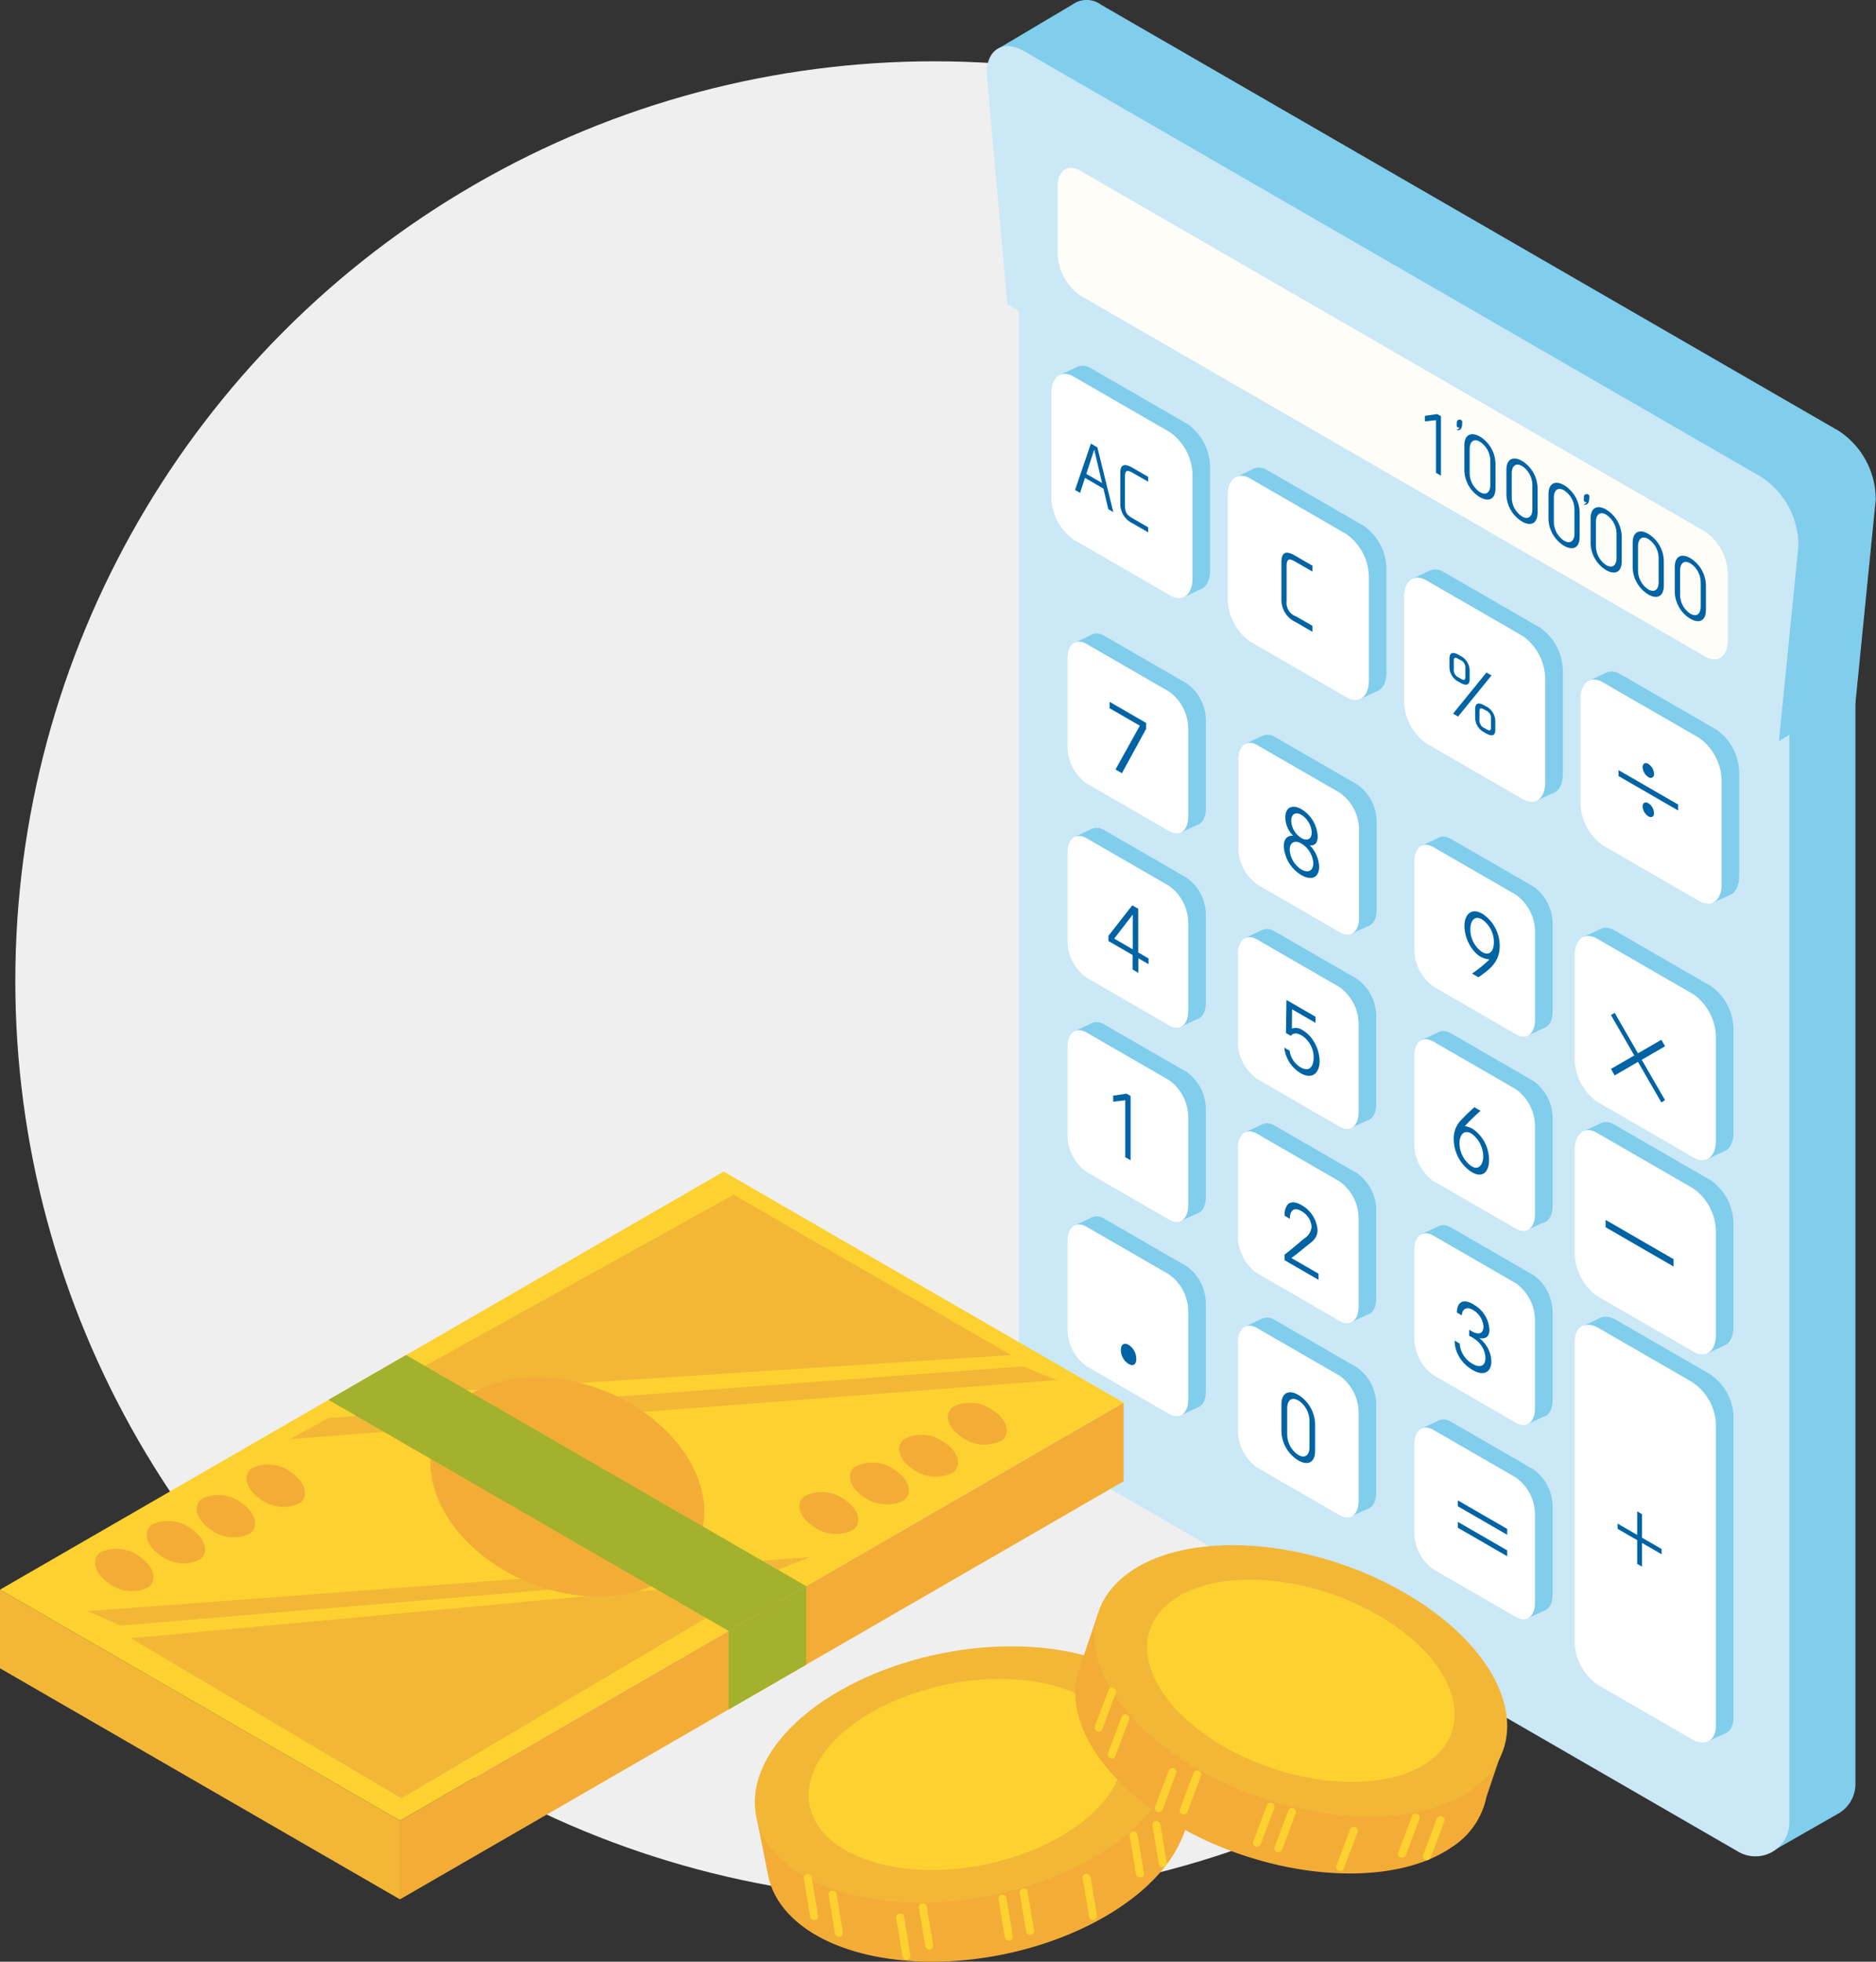 <svg xmlns="http://www.w3.org/2000/svg" xmlns:xlink="http://www.w3.org/1999/xlink" width="122.484" height="128" viewBox="0 0 122.484 128"><rect x="0" y="0" width="122.484" height="128" fill="#333333" stroke="none"/><defs><clipPath id="a"><rect width="122.484" height="128" fill="none"/></clipPath></defs><g transform="translate(-899 -619)"><circle cx="60" cy="60" r="60" transform="translate(900 623)" fill="#efefef"/><g transform="translate(899 619)"><g clip-path="url(#a)"><path d="M282.062,125.524l45.093,29.443,4.11-2.345a2.215,2.215,0,0,0,1.117-1.924V74.834l-50.32-29.052Z" transform="translate(-211.241 -34.287)" fill="#80cdec"/><path d="M314.026,28.124,265.861.316a1.58,1.58,0,0,0-1.873-.024l-5,2.967,4.766,2.134,1.027,11.453L315.1,45.9l1.329-13.3a5.351,5.351,0,0,0-2.407-4.48" transform="translate(-193.962 0)" fill="#80cdec"/><path d="M266,135.959l45.89,26.494a2.215,2.215,0,0,0,3.323-1.918V89.565l-.686.418L264.9,55.577V134.04A2.215,2.215,0,0,0,266,135.959" transform="translate(-198.385 -41.623)" fill="#cbe8f6"/><path d="M257.938,28.838l50.32,29.053,1.329-13.3a5.35,5.35,0,0,0-2.407-4.48L259.016,12.307c-1.408-.813-2.56-.005-2.407,1.7Z" transform="translate(-192.168 -8.978)" fill="#cbe8f6"/><path d="M276.459,51.927l40.849,23.584c.8.465,1.458-.029,1.458-1.1V70.152a3.491,3.491,0,0,0-1.458-2.785L276.459,43.783c-.8-.465-1.458.029-1.458,1.1v4.257a3.491,3.491,0,0,0,1.458,2.785" transform="translate(-205.953 -32.659)" fill="#fffdf7"/><path d="M417,185.3l6.3,3.638c.8.465,1.458-.029,1.458-1.1v-6.756A3.491,3.491,0,0,0,423.3,178.3l-6.3-3.638c-.8-.465-1.458.029-1.458,1.1v6.756A3.491,3.491,0,0,0,417,185.3" transform="translate(-311.207 -130.673)" fill="#80cdec"/><path d="M279.409,105.862l6.3,3.638c.805.465,1.458-.029,1.458-1.1v-6.756a3.491,3.491,0,0,0-1.458-2.785l-6.3-3.638c-.8-.465-1.458.029-1.458,1.1v6.756a3.491,3.491,0,0,0,1.458,2.785" transform="translate(-208.162 -71.18)" fill="#80cdec"/><path d="M276.712,95.313l-1.167.542,1.283.372Z" transform="translate(-206.36 -71.382)" fill="#80cdec"/><path d="M308.84,152.577l-1.135.524.464-.709Z" transform="translate(-230.445 -114.129)" fill="#80cdec"/><path d="M414.434,174.7l-1.167.542,1.283.372Z" transform="translate(-309.503 -130.832)" fill="#80cdec"/><path d="M446.562,231.959l-1.135.524.464-.709Z" transform="translate(-333.588 -173.579)" fill="#80cdec"/><path d="M274.833,107.974l6.3,3.638c.805.465,1.458-.029,1.458-1.1v-6.756a3.491,3.491,0,0,0-1.458-2.785l-6.3-3.638c-.8-.465-1.458.029-1.458,1.1v6.756a3.491,3.491,0,0,0,1.458,2.785" transform="translate(-204.735 -72.762)" fill="#fff"/><path d="M325.273,132.341l6.3,3.638c.805.465,1.458-.029,1.458-1.1v-6.756a3.491,3.491,0,0,0-1.458-2.785l-6.3-3.638c-.8-.465-1.458.029-1.458,1.1v6.756a3.491,3.491,0,0,0,1.458,2.785" transform="translate(-242.511 -91.011)" fill="#80cdec"/><path d="M322.563,121.793l-1.167.542,1.283.372Z" transform="translate(-240.699 -91.213)" fill="#80cdec"/><path d="M354.691,179.056l-1.135.524.464-.709Z" transform="translate(-264.784 -133.959)" fill="#80cdec"/><path d="M320.7,134.453l6.3,3.638c.805.465,1.458-.029,1.458-1.1v-6.756A3.491,3.491,0,0,0,327,127.449l-6.3-3.638c-.8-.465-1.458.029-1.458,1.1v6.756a3.491,3.491,0,0,0,1.458,2.785" transform="translate(-239.084 -92.593)" fill="#fff"/><path d="M371.136,158.82l6.3,3.638c.805.465,1.458-.029,1.458-1.1V154.6a3.491,3.491,0,0,0-1.458-2.785l-6.3-3.638c-.8-.465-1.458.029-1.458,1.1v6.756a3.491,3.491,0,0,0,1.458,2.785" transform="translate(-276.858 -110.842)" fill="#80cdec"/><path d="M368.406,148.246l-1.167.542,1.283.372Z" transform="translate(-275.031 -111.024)" fill="#80cdec"/><path d="M400.534,205.509l-1.135.524.464-.709Z" transform="translate(-299.117 -153.771)" fill="#80cdec"/><path d="M366.56,160.933l6.3,3.638c.805.465,1.458-.029,1.458-1.1v-6.756a3.491,3.491,0,0,0-1.458-2.785l-6.3-3.638c-.805-.465-1.458.029-1.458,1.1v6.756a3.49,3.49,0,0,0,1.458,2.785" transform="translate(-273.431 -112.424)" fill="#fff"/><path d="M412.424,187.412l6.3,3.638c.805.465,1.458-.029,1.458-1.1v-6.756a3.491,3.491,0,0,0-1.458-2.785l-6.3-3.638c-.8-.465-1.458.029-1.458,1.1v6.756a3.491,3.491,0,0,0,1.458,2.785" transform="translate(-307.78 -132.255)" fill="#fff"/><path d="M373.586,226.673l5.388,3.111c.688.4,1.246-.024,1.246-.942v-5.776a2.985,2.985,0,0,0-1.246-2.382l-5.388-3.111c-.688-.4-1.246.024-1.246.942v5.776a2.985,2.985,0,0,0,1.246,2.381" transform="translate(-278.852 -162.832)" fill="#80cdec"/><path d="M370.754,217.657l-1.167.542,1.283.372Z" transform="translate(-276.79 -163.007)" fill="#80cdec"/><path d="M398.438,266.446l-1.135.524.464-.709Z" transform="translate(-297.547 -199.407)" fill="#80cdec"/><path d="M369.009,228.785,374.4,231.9c.688.4,1.246-.024,1.246-.942v-5.776A2.985,2.985,0,0,0,374.4,222.8l-5.388-3.111c-.688-.4-1.246.024-1.246.942V226.4a2.985,2.985,0,0,0,1.246,2.381" transform="translate(-275.424 -164.414)" fill="#fff"/><path d="M327.841,200.193l5.388,3.111c.688.4,1.246-.024,1.246-.942v-5.776a2.984,2.984,0,0,0-1.246-2.381l-5.388-3.111c-.688-.4-1.246.024-1.246.942v5.776a2.984,2.984,0,0,0,1.246,2.381" transform="translate(-244.593 -143.001)" fill="#80cdec"/><path d="M324.911,191.166l-1.167.542,1.283.372Z" transform="translate(-242.458 -143.167)" fill="#80cdec"/><path d="M352.639,239.993l-1.135.524.464-.709Z" transform="translate(-263.247 -179.596)" fill="#80cdec"/><path d="M323.264,202.306l5.388,3.111c.688.4,1.246-.024,1.246-.942V198.7a2.984,2.984,0,0,0-1.246-2.381l-5.388-3.111c-.688-.4-1.246.024-1.246.942v5.776a2.985,2.985,0,0,0,1.246,2.381" transform="translate(-241.165 -144.583)" fill="#fff"/><path d="M415.517,251.93l6.3,3.638c.8.465,1.458-.029,1.458-1.1v-6.756a3.491,3.491,0,0,0-1.458-2.785l-6.3-3.638c-.8-.465-1.458.029-1.458,1.1v6.756a3.491,3.491,0,0,0,1.458,2.785" transform="translate(-310.096 -180.573)" fill="#80cdec"/><path d="M412.82,241.376l-1.167.542,1.283.372Z" transform="translate(-308.294 -180.771)" fill="#80cdec"/><path d="M444.948,298.64l-1.135.524.464-.709Z" transform="translate(-332.379 -223.518)" fill="#80cdec"/><path d="M410.942,254.042l6.3,3.638c.805.465,1.458-.029,1.458-1.1v-6.756a3.491,3.491,0,0,0-1.458-2.785l-6.3-3.638c-.8-.465-1.458.029-1.458,1.1v6.756a3.491,3.491,0,0,0,1.458,2.785" transform="translate(-306.67 -182.155)" fill="#fff"/><path d="M373.586,277.211l5.388,3.111c.688.4,1.246-.024,1.246-.942V273.6a2.984,2.984,0,0,0-1.246-2.381l-5.388-3.111c-.688-.4-1.246.024-1.246.942v5.776a2.985,2.985,0,0,0,1.246,2.381" transform="translate(-278.852 -200.681)" fill="#80cdec"/><path d="M370.754,268.158l-1.167.542,1.283.372Z" transform="translate(-276.79 -200.828)" fill="#80cdec"/><path d="M398.438,316.9l-1.135.524.464-.709Z" transform="translate(-297.547 -237.19)" fill="#80cdec"/><path d="M369.009,279.324l5.388,3.111c.688.4,1.246-.024,1.246-.942v-5.776a2.984,2.984,0,0,0-1.246-2.381l-5.388-3.111c-.688-.4-1.246.024-1.246.942v5.776a2.985,2.985,0,0,0,1.246,2.381" transform="translate(-275.424 -202.263)" fill="#fff"/><path d="M327.722,250.68l5.388,3.111c.688.4,1.246-.024,1.246-.942v-5.776a2.985,2.985,0,0,0-1.246-2.382l-5.388-3.111c-.688-.4-1.246.024-1.246.942V248.3a2.985,2.985,0,0,0,1.246,2.381" transform="translate(-244.504 -180.811)" fill="#80cdec"/><path d="M324.911,241.615l-1.167.542,1.283.372Z" transform="translate(-242.458 -180.95)" fill="#80cdec"/><path d="M352.52,290.443l-1.135.524.464-.709Z" transform="translate(-263.158 -217.379)" fill="#80cdec"/><path d="M323.146,252.793l5.388,3.111c.688.4,1.246-.024,1.246-.942v-5.776a2.985,2.985,0,0,0-1.246-2.382l-5.388-3.111c-.688-.4-1.246.024-1.246.942v5.776a2.985,2.985,0,0,0,1.246,2.381" transform="translate(-241.076 -182.394)" fill="#fff"/><path d="M415.517,302.417l6.3,3.638c.8.465,1.458-.029,1.458-1.1V298.2a3.491,3.491,0,0,0-1.458-2.785l-6.3-3.638c-.8-.465-1.458.029-1.458,1.1v6.756a3.491,3.491,0,0,0,1.458,2.785" transform="translate(-310.096 -218.384)" fill="#80cdec"/><path d="M412.82,291.886l-1.167.542,1.283.372Z" transform="translate(-308.294 -218.599)" fill="#80cdec"/><path d="M444.948,349.15l-1.135.524.464-.709Z" transform="translate(-332.379 -261.346)" fill="#80cdec"/><path d="M410.942,304.529l6.3,3.638c.805.465,1.458-.029,1.458-1.1V300.31a3.491,3.491,0,0,0-1.458-2.785l-6.3-3.638c-.8-.465-1.458.029-1.458,1.1v6.756a3.491,3.491,0,0,0,1.458,2.785" transform="translate(-306.67 -219.966)" fill="#fff"/><path d="M373.586,327.646l5.388,3.111c.688.4,1.246-.024,1.246-.942v-5.776a2.985,2.985,0,0,0-1.246-2.382l-5.388-3.111c-.688-.4-1.246.024-1.246.942v5.776a2.985,2.985,0,0,0,1.246,2.381" transform="translate(-278.852 -238.452)" fill="#80cdec"/><path d="M370.754,318.6l-1.167.542,1.283.372Z" transform="translate(-276.79 -238.606)" fill="#80cdec"/><path d="M398.438,367.391l-1.135.524.464-.709Z" transform="translate(-297.547 -275.006)" fill="#80cdec"/><path d="M369.009,329.759l5.388,3.111c.688.4,1.246-.024,1.246-.942v-5.776a2.984,2.984,0,0,0-1.246-2.381l-5.388-3.111c-.688-.4-1.246.024-1.246.942v5.776a2.985,2.985,0,0,0,1.246,2.381" transform="translate(-275.424 -240.035)" fill="#fff"/><path d="M327.722,301.167l5.388,3.111c.688.4,1.246-.024,1.246-.942v-5.776a2.985,2.985,0,0,0-1.246-2.382l-5.388-3.111c-.688-.4-1.246.024-1.246.942v5.776a2.985,2.985,0,0,0,1.246,2.381" transform="translate(-244.504 -218.622)" fill="#80cdec"/><path d="M324.911,292.11l-1.167.542,1.283.372Z" transform="translate(-242.458 -218.766)" fill="#80cdec"/><path d="M352.52,340.937l-1.135.524.464-.709Z" transform="translate(-263.158 -255.195)" fill="#80cdec"/><path d="M323.146,303.279l5.388,3.111c.688.4,1.246-.024,1.246-.942v-5.776a2.985,2.985,0,0,0-1.246-2.382l-5.388-3.111c-.688-.4-1.246.024-1.246.942V300.9a2.985,2.985,0,0,0,1.246,2.381" transform="translate(-241.076 -220.204)" fill="#fff"/><path d="M283.417,173.894,288.806,177c.688.4,1.246-.024,1.246-.942v-5.776a2.985,2.985,0,0,0-1.246-2.382l-5.388-3.111c-.688-.4-1.246.024-1.246.942v5.776a2.985,2.985,0,0,0,1.246,2.381" transform="translate(-211.323 -123.305)" fill="#80cdec"/><path d="M280.749,164.81l-1.167.542,1.283.372Z" transform="translate(-209.384 -123.429)" fill="#80cdec"/><path d="M308.358,213.637l-1.135.524.464-.709Z" transform="translate(-230.084 -159.858)" fill="#80cdec"/><path d="M278.84,176.006l5.388,3.111c.688.4,1.246-.024,1.246-.942V172.4a2.985,2.985,0,0,0-1.246-2.382l-5.388-3.111c-.688-.4-1.246.024-1.246.942v5.776a2.985,2.985,0,0,0,1.246,2.381" transform="translate(-207.895 -124.887)" fill="#fff"/><path d="M283.417,224.381l5.388,3.111c.688.4,1.246-.024,1.246-.942v-5.776a2.985,2.985,0,0,0-1.246-2.382l-5.388-3.111c-.688-.4-1.246.024-1.246.942V222a2.985,2.985,0,0,0,1.246,2.381" transform="translate(-211.323 -161.115)" fill="#80cdec"/><path d="M280.749,215.26l-1.167.542,1.283.372Z" transform="translate(-209.384 -161.212)" fill="#80cdec"/><path d="M308.358,264.087l-1.135.524.464-.709Z" transform="translate(-230.084 -197.641)" fill="#80cdec"/><path d="M278.84,226.493l5.388,3.111c.688.4,1.246-.024,1.246-.942v-5.776a2.985,2.985,0,0,0-1.246-2.382l-5.388-3.111c-.688-.4-1.246.024-1.246.942v5.776a2.985,2.985,0,0,0,1.246,2.381" transform="translate(-207.895 -162.697)" fill="#fff"/><path d="M283.417,274.867l5.388,3.111c.688.4,1.246-.024,1.246-.942v-5.776a2.984,2.984,0,0,0-1.246-2.381l-5.388-3.111c-.688-.4-1.246.024-1.246.942v5.776a2.985,2.985,0,0,0,1.246,2.381" transform="translate(-211.323 -198.925)" fill="#80cdec"/><path d="M280.749,265.755l-1.167.542,1.283.372Z" transform="translate(-209.384 -199.028)" fill="#80cdec"/><path d="M308.358,314.582l-1.135.524.464-.709Z" transform="translate(-230.084 -235.457)" fill="#80cdec"/><path d="M278.84,276.979l5.388,3.111c.688.4,1.246-.024,1.246-.942v-5.776a2.984,2.984,0,0,0-1.246-2.381l-5.388-3.111c-.688-.4-1.246.024-1.246.942V274.6a2.985,2.985,0,0,0,1.246,2.381" transform="translate(-207.895 -200.508)" fill="#fff"/><path d="M283.417,325.354l5.388,3.111c.688.4,1.246-.024,1.246-.942v-5.776a2.985,2.985,0,0,0-1.246-2.382l-5.388-3.111c-.688-.4-1.246.024-1.246.942v5.776a2.985,2.985,0,0,0,1.246,2.381" transform="translate(-211.323 -236.736)" fill="#80cdec"/><path d="M280.749,316.238l-1.167.542,1.283.372Z" transform="translate(-209.384 -236.836)" fill="#80cdec"/><path d="M308.358,365.066l-1.135.524.464-.709Z" transform="translate(-230.084 -273.265)" fill="#80cdec"/><path d="M278.84,327.466l5.388,3.111c.688.4,1.246-.024,1.246-.942v-5.776a2.985,2.985,0,0,0-1.246-2.382l-5.388-3.111c-.688-.4-1.246.024-1.246.942v5.776a2.985,2.985,0,0,0,1.246,2.381" transform="translate(-207.895 -238.318)" fill="#fff"/><path d="M373.586,378.133l5.388,3.111c.688.4,1.246-.024,1.246-.942v-5.776a2.985,2.985,0,0,0-1.246-2.382l-5.388-3.111c-.688-.4-1.246.024-1.246.942v5.776a2.985,2.985,0,0,0,1.246,2.381" transform="translate(-278.852 -276.263)" fill="#80cdec"/><path d="M370.754,369.085l-1.167.542,1.283.372Z" transform="translate(-276.79 -276.414)" fill="#80cdec"/><path d="M398.438,417.874l-1.135.524.464-.709Z" transform="translate(-297.547 -312.814)" fill="#80cdec"/><path d="M369.009,380.245l5.388,3.111c.688.4,1.246-.024,1.246-.942v-5.776a2.985,2.985,0,0,0-1.246-2.382l-5.388-3.111c-.688-.4-1.246.024-1.246.942v5.776a2.985,2.985,0,0,0,1.246,2.381" transform="translate(-275.424 -277.845)" fill="#fff"/><path d="M327.722,351.654l5.388,3.111c.688.4,1.246-.025,1.246-.942v-5.776a2.985,2.985,0,0,0-1.246-2.382l-5.388-3.111c-.688-.4-1.246.024-1.246.942v5.776a2.985,2.985,0,0,0,1.246,2.381" transform="translate(-244.504 -256.432)" fill="#80cdec"/><path d="M324.911,342.594l-1.167.542,1.283.372Z" transform="translate(-242.458 -256.574)" fill="#80cdec"/><path d="M352.52,391.421l-1.135.524.464-.709Z" transform="translate(-263.158 -293.003)" fill="#80cdec"/><path d="M323.146,353.766l5.388,3.111c.688.4,1.246-.024,1.246-.942v-5.776a2.985,2.985,0,0,0-1.246-2.382l-5.388-3.111c-.688-.4-1.246.024-1.246.942v5.776a2.985,2.985,0,0,0,1.246,2.381" transform="translate(-241.076 -258.014)" fill="#fff"/><path d="M423.277,348.62v19.7c0,1-.7,1.4-1.566.9l-6.085-3.513A3.462,3.462,0,0,1,414.06,363V343.3c0-1,.7-1.4,1.566-.9l6.085,3.513a3.462,3.462,0,0,1,1.566,2.713" transform="translate(-310.097 -256.265)" fill="#80cdec"/><path d="M412.806,342.413l-1.167.542,1.283.372Z" transform="translate(-308.284 -256.439)" fill="#80cdec"/><path d="M444.948,450.022l-1.135.524.464-.709Z" transform="translate(-332.379 -336.891)" fill="#80cdec"/><path d="M418.7,350.732v19.7c0,1-.7,1.4-1.566.9l-6.085-3.513a3.462,3.462,0,0,1-1.566-2.713v-19.7c0-1,.7-1.4,1.566-.9l6.085,3.513a3.462,3.462,0,0,1,1.566,2.713" transform="translate(-306.669 -257.847)" fill="#fff"/><path d="M422.222,394.493l1.28.739v.341l-1.28-.739v1.546l-.315-.182v-1.546l-1.28-.739v-.341l1.28.739v-1.535l.315.182Z" transform="translate(-315.014 -294.157)" fill="#0063a4"/><path d="M289.339,187.051l-.418-.242,1.588-2.859-1.973-1.139v-.418l2.386,1.378v.38Z" transform="translate(-216.09 -136.598)" fill="#0063a4"/><path d="M333.931,210.361c0-.678.465-.882,1.057-.54a2.2,2.2,0,0,1,1.057,1.76c0,.385-.145.648-.526.591a2.065,2.065,0,0,1,.62,1.4c0,.716-.5.925-1.156.548a2.366,2.366,0,0,1-1.151-1.885c0-.45.2-.705.611-.689a1.709,1.709,0,0,1-.512-1.191m.286,2.1a1.637,1.637,0,0,0,.77,1.3c.4.233.771.108.771-.407a1.621,1.621,0,0,0-.775-1.288c-.4-.233-.766-.106-.766.4m.1-1.893a1.387,1.387,0,0,0,.667,1.134c.362.209.672.079.672-.371a1.454,1.454,0,0,0-.672-1.142c-.366-.212-.657-.076-.667.38" transform="translate(-250.013 -157.017)" fill="#0063a4"/><path d="M382.433,239.963a1.448,1.448,0,0,1-.986-.515,2.605,2.605,0,0,1-.648-1.671c0-.738.446-1.212,1.16-.8a2.5,2.5,0,0,1,1.142,2.118c0,1.107-.747,1.571-1.386,2.032l-.418-.241a8.417,8.417,0,0,0,1.137-.922m-1.25-1.98a1.805,1.805,0,0,0,.771,1.5c.493.285.766-.089.766-.616a1.807,1.807,0,0,0-.77-1.513c-.536-.309-.766.16-.766.632" transform="translate(-285.186 -177.361)" fill="#0063a4"/><path d="M290.186,238.727v.949l-.371-.214v-.949l-1.578-.911v-.342l1.555-1.988.385.222v2.853l.677.391v.374Zm-.362-.583v-2.273l-1.212,1.573Z" transform="translate(-215.865 -176.199)" fill="#0063a4"/><path d="M334.469,260.476l-.014,1.256a.773.773,0,0,1,.69.1,2.022,2.022,0,0,1,.611.548,2.557,2.557,0,0,1,.512,1.467c0,.808-.5,1.226-1.236.8a2.218,2.218,0,0,1-1.071-1.671l.348.2a1.487,1.487,0,0,0,.719,1.088c.6.344.85-.1.85-.632a1.7,1.7,0,0,0-.775-1.445c-.3-.173-.559-.187-.714.022l-.319-.184.033-2.156L336,260.961v.4Z" transform="translate(-250.11 -194.62)" fill="#0063a4"/><path d="M378.74,288.977a1.69,1.69,0,0,1,.521.182,2.477,2.477,0,0,1,1.062,2.023c0,.759-.395,1.226-1.127.8a2.585,2.585,0,0,1-1.179-2.14,1.691,1.691,0,0,1,.381-1.147,11.613,11.613,0,0,1,.968-.949l.4.23c-.423.38-.667.624-1.024,1m1.2,1.985a1.85,1.85,0,0,0-.775-1.5c-.489-.282-.771.1-.771.618a1.84,1.84,0,0,0,.775,1.511c.507.31.771-.146.771-.629" transform="translate(-283.103 -215.499)" fill="#0063a4"/><path d="M290.34,284.221l.263.152v4.193l-.352-.2v-3.716l-.785.09v-.39Z" transform="translate(-216.786 -212.858)" fill="#0063a4"/><path d="M334.23,312.584c.136-.117.39-.241.911.06a2.047,2.047,0,0,1,1.033,1.616c0,.564-.39.784-.709,1.044s-.615.507-1,.784l1.776,1.025v.4l-2.222-1.283v-.358c.423-.325.836-.678,1.278-1.052a.992.992,0,0,0,.489-.77,1.262,1.262,0,0,0-.667-1.02c-.507-.293-.752-.022-.752.5l-.333-.192a1.015,1.015,0,0,1,.2-.749" transform="translate(-250.153 -234.004)" fill="#0063a4"/><path d="M334.314,366.253a2.285,2.285,0,0,1-1.1-1.9v-1.73c0-.787.479-1,1.1-.641a2.3,2.3,0,0,1,1.1,1.91v1.73c0,.786-.479.992-1.1.634m0-3.911c-.456-.263-.723.016-.723.521v1.676a1.612,1.612,0,0,0,.723,1.356c.446.258.733.016.733-.515V363.7a1.619,1.619,0,0,0-.733-1.362" transform="translate(-249.55 -270.965)" fill="#0063a4"/><path d="M379.492,338.442a2,2,0,0,1,1.038,1.646c0,.456-.249.621-.662.545a2,2,0,0,1,.789,1.5c0,.76-.526.982-1.2.594a2.432,2.432,0,0,1-.916-.9,2.1,2.1,0,0,1-.282-1.03l.333.193a1.645,1.645,0,0,0,.841,1.326c.456.263.836.179.836-.4a1.53,1.53,0,0,0-.512-1.071,2.028,2.028,0,0,0-.55-.361v-.4c.719.486.935.16.935-.214a1.377,1.377,0,0,0-.686-1.074c-.385-.222-.7-.1-.728.355l-.324-.187c.019-.705.414-.922,1.085-.534" transform="translate(-283.286 -253.322)" fill="#0063a4"/><path d="M382.3,392.156l-3.225-1.862v-.383l3.225,1.862Zm0,1.4-3.225-1.862v-.383l3.225,1.862Z" transform="translate(-283.895 -292.011)" fill="#0063a4"/><path d="M291.465,349.624c0-.37.212-.511.507-.341a1.1,1.1,0,0,1,.5.922c0,.352-.194.5-.508.321a1.087,1.087,0,0,1-.5-.9" transform="translate(-218.283 -261.531)" fill="#0063a4"/><path d="M279.548,118.314l1.033-3.025.425.246,1.041,4.222-.329-.19-.317-1.345-1.206-.7-.318.978Zm.735-1.05,1.029.594-.513-2.183Z" transform="translate(-209.358 -86.342)" fill="#0063a4"/><path d="M292.131,121.053l1.007.581v.322l-.957-.552c-.337-.194-.559-.289-.559.208v1.92c0,.517.21.643.559.844l.957.553v.327l-1.007-.581a1.4,1.4,0,0,1-.815-1.267v-2.024c0-.645.36-.593.815-.33" transform="translate(-218.172 -90.521)" fill="#0063a4"/><path d="M334.1,143.844l1.118.645v.384l-1.063-.613c-.374-.216-.621-.319-.621.274v2.287a.933.933,0,0,0,.621.98l1.063.613v.39l-1.118-.645a1.592,1.592,0,0,1-.905-1.472v-2.412c0-.768.4-.724.905-.432" transform="translate(-249.532 -107.581)" fill="#0063a4"/><path d="M417.513,317.021l4.439,2.563v.479l-4.439-2.563Z" transform="translate(-312.683 -237.422)" fill="#0063a4"/><path d="M376.913,170.645v-.582q0-.592.621-.234l.072.042a1.1,1.1,0,0,1,.625.953v.582c0,.389-.225.452-.625.221l-.072-.042a1.08,1.08,0,0,1-.621-.94m.234,3.007,2.181-2.682.329.19-2.181,2.682Zm.459-3.506-.072-.041c-.22-.127-.337-.169-.337.127v.54a.528.528,0,0,0,.337.532l.072.042c.22.127.342.187.342-.109v-.571a.518.518,0,0,0-.342-.52m2.3,3.975v.582c0,.389-.216.463-.625.226l-.067-.039a1.091,1.091,0,0,1-.625-.948v-.582c0-.394.216-.468.625-.231l.067.039a1.092,1.092,0,0,1,.625.953m-.693.483.067.039c.22.127.342.187.342-.109v-.571a.51.51,0,0,0-.337-.517l-.076-.044c-.221-.127-.337-.169-.337.127v.54a.535.535,0,0,0,.342.535" transform="translate(-282.277 -127.087)" fill="#0063a4"/><path d="M422.434,268.907l-.242.147-1.526-2.644-1.521.884-.242-.426,1.521-.878-1.521-2.634.242-.146,1.521,2.64,1.526-.881.242.42-1.521.884Z" transform="translate(-313.723 -197.122)" fill="#0063a4"/><path d="M420.869,200.134l3.892,2.247v.388l-3.892-2.247Z" transform="translate(-315.196 -149.884)" fill="#0063a4"/><path d="M427.879,199.009a.229.229,0,0,1-.373.215.837.837,0,0,1-.373-.646c0-.24.171-.332.373-.215a.827.827,0,0,1,.373.646" transform="translate(-319.887 -148.519)" fill="#0063a4"/><path d="M427.879,209.223c0,.234-.17.326-.373.209a.826.826,0,0,1-.373-.64c0-.24.171-.332.373-.215a.827.827,0,0,1,.373.646" transform="translate(-319.887 -156.169)" fill="#0063a4"/><path d="M371.316,107.6l.243.141v3.88l-.326-.188v-3.438l-.726.083v-.361Z" transform="translate(-277.479 -80.582)" fill="#0063a4"/><path d="M381.795,116.943a2.114,2.114,0,0,1-1.017-1.762v-1.6c0-.728.443-.923,1.017-.592a2.122,2.122,0,0,1,1.017,1.767v1.6c0,.728-.443.918-1.017.587m0-3.619c-.422-.243-.669.015-.669.482v1.551a1.491,1.491,0,0,0,.669,1.255c.413.239.678.015.678-.477v-1.551a1.5,1.5,0,0,0-.678-1.26" transform="translate(-285.171 -84.502)" fill="#0063a4"/><path d="M392.737,123.262a2.114,2.114,0,0,1-1.017-1.762v-1.6c0-.728.443-.923,1.017-.592a2.123,2.123,0,0,1,1.017,1.767v1.6c0,.728-.443.919-1.017.588m0-3.619c-.422-.243-.669.015-.669.482v1.551a1.492,1.492,0,0,0,.669,1.255c.413.239.678.015.678-.477V120.9a1.5,1.5,0,0,0-.678-1.26" transform="translate(-293.366 -89.234)" fill="#0063a4"/><path d="M403.681,129.579a2.114,2.114,0,0,1-1.017-1.762v-1.6c0-.728.443-.924,1.017-.593a2.123,2.123,0,0,1,1.017,1.767v1.6c0,.728-.443.919-1.017.587m0-3.619c-.422-.244-.669.015-.669.482v1.551a1.492,1.492,0,0,0,.669,1.255c.413.238.678.015.678-.477V127.22a1.5,1.5,0,0,0-.678-1.26" transform="translate(-301.562 -93.965)" fill="#0063a4"/><path d="M414.625,135.9a2.114,2.114,0,0,1-1.017-1.762v-1.6c0-.728.443-.924,1.017-.593a2.123,2.123,0,0,1,1.017,1.767v1.6c0,.728-.443.918-1.017.587m0-3.619c-.422-.244-.669.015-.669.482v1.551a1.492,1.492,0,0,0,.669,1.255c.413.239.678.015.678-.477v-1.551a1.5,1.5,0,0,0-.678-1.26" transform="translate(-309.758 -98.697)" fill="#0063a4"/><path d="M425.568,142.216a2.114,2.114,0,0,1-1.017-1.762v-1.6c0-.728.443-.923,1.017-.592a2.123,2.123,0,0,1,1.017,1.767v1.6c0,.728-.443.918-1.017.587m0-3.619c-.422-.243-.669.015-.669.482v1.551a1.491,1.491,0,0,0,.669,1.255c.413.239.678.015.678-.477v-1.551a1.5,1.5,0,0,0-.678-1.26" transform="translate(-317.954 -103.429)" fill="#0063a4"/><path d="M436.511,148.535a2.114,2.114,0,0,1-1.017-1.762v-1.6c0-.728.443-.923,1.017-.592a2.123,2.123,0,0,1,1.017,1.767v1.6c0,.728-.443.919-1.017.588m0-3.619c-.422-.243-.669.015-.669.482v1.551a1.492,1.492,0,0,0,.669,1.255c.413.239.678.015.678-.477v-1.551a1.5,1.5,0,0,0-.678-1.26" transform="translate(-326.149 -108.161)" fill="#0063a4"/><path d="M412,128.41h-.074a.164.164,0,0,0-.146.169l-.008.187a.151.151,0,0,0,.132.171h.058a.222.222,0,0,1-.08.085.553.553,0,0,1-.132.07.3.3,0,0,0,.253-.039.343.343,0,0,0,.106-.216.2.2,0,0,0,.015-.068l.008-.187a.151.151,0,0,0-.132-.171" transform="translate(-308.365 -96.168)" fill="#0063a4"/><path d="M378.966,109.06h-.074a.164.164,0,0,0-.146.169l-.008.187a.151.151,0,0,0,.132.171h.058a.221.221,0,0,1-.08.085.552.552,0,0,1-.132.07.3.3,0,0,0,.253-.039.342.342,0,0,0,.106-.216.2.2,0,0,0,.015-.068l.008-.187a.151.151,0,0,0-.132-.171" transform="translate(-283.628 -81.676)" fill="#0063a4"/><path d="M104,396.921l47.246-27.277v-5.131L104,391.79Z" transform="translate(-77.885 -272.99)" fill="#f3ad37"/><path d="M26.112,433.316,0,418.24v-5.131l26.112,15.076Z" transform="translate(0 -309.384)" fill="#f3b737"/><path d="M26.112,346.823l47.246-27.277L47.246,304.469,0,331.747Z" transform="translate(0 -228.022)" fill="#fcd130"/><path d="M194.521,412.2v5.13l-5.063,2.923v-5.13Z" transform="translate(-141.888 -308.705)" fill="#a3b12d"/><path d="M96.145,323.65,119.9,310.481l18.114,10.458Z" transform="translate(-72.004 -232.524)" fill="#f3b737"/><path d="M34.041,414.217l17.669,10.446,24.16-14.307Z" transform="translate(-25.494 -307.322)" fill="#f3b737"/><path d="M221.883,382.262a2.49,2.49,0,0,0,2.668.252c.591-.463.354-1.326-.53-1.928a2.49,2.49,0,0,0-2.669-.252c-.591.463-.354,1.326.53,1.928" transform="translate(-165.532 -284.625)" fill="#f3ad37"/><path d="M234.667,375.059a2.49,2.49,0,0,0,2.668.252c.591-.463.354-1.326-.53-1.928a2.49,2.49,0,0,0-2.669-.252c-.591.463-.353,1.326.53,1.928" transform="translate(-175.106 -279.231)" fill="#f3ad37"/><path d="M208.718,389.925a2.49,2.49,0,0,0,2.669.252c.591-.463.354-1.326-.53-1.928a2.49,2.49,0,0,0-2.669-.252c-.591.463-.353,1.326.53,1.928" transform="translate(-155.673 -290.364)" fill="#f3ad37"/><path d="M247.332,366.725a2.49,2.49,0,0,0,2.669.252c.591-.463.354-1.326-.53-1.928a2.489,2.489,0,0,0-2.669-.252c-.591.463-.354,1.326.53,1.928" transform="translate(-184.591 -272.99)" fill="#f3ad37"/><path d="M38.937,397.407a2.49,2.49,0,0,0,2.659.341c.606-.443.4-1.313-.465-1.945a2.489,2.489,0,0,0-2.658-.341c-.606.443-.4,1.313.464,1.945" transform="translate(-28.553 -295.979)" fill="#f3ad37"/><path d="M51.957,390.64a2.49,2.49,0,0,0,2.658.341c.606-.443.4-1.313-.464-1.945a2.49,2.49,0,0,0-2.658-.341c-.606.443-.4,1.313.464,1.945" transform="translate(-38.304 -290.911)" fill="#f3ad37"/><path d="M25.521,404.62a2.49,2.49,0,0,0,2.658.341c.606-.443.4-1.313-.464-1.945a2.489,2.489,0,0,0-2.658-.341c-.606.443-.4,1.313.464,1.945" transform="translate(-18.505 -301.381)" fill="#f3ad37"/><path d="M64.9,382.738a2.49,2.49,0,0,0,2.658.341c.606-.443.4-1.313-.464-1.945a2.489,2.489,0,0,0-2.658-.341c-.606.443-.4,1.313.464,1.945" transform="translate(-47.994 -284.993)" fill="#f3ad37"/><path d="M24.962,409.12l-2.134-.936,47.157-3.526-2.278.9Z" transform="translate(-17.096 -303.056)" fill="#f3b737"/><path d="M77.934,358.471l-2.506,1.368,50.058-3.852-2.23-.887Z" transform="translate(-56.489 -265.941)" fill="#f3b737"/><path d="M115.487,369.715c3.962,3.012,9.567,3.383,12.518.828s2.133-7.068-1.828-10.08-9.567-3.383-12.518-.828-2.133,7.068,1.828,10.08" transform="translate(-83.793 -268.065)" fill="#f3ad37"/><path d="M111.534,370.138,85.41,355.056l5.063-2.923L116.6,367.215Z" transform="translate(-63.965 -263.718)" fill="#a3b12d"/><path d="M223.875,444.379l.76,3.812a5.1,5.1,0,0,1-.3,3.951c-2.163,4.606-9.83,8.077-17.126,7.752-5.4-.241-9.081-2.5-9.749-5.525h0l-.007-.036c-.01-.048-.02-.1-.029-.145l-.746-3.744,1.753-.391c2.683-4.142,9.808-7.143,16.613-6.84a14.742,14.742,0,0,1,6.56,1.671Z" transform="translate(-147.294 -331.916)" fill="#f3ad37"/><path d="M196.849,435.618c2.163-4.606,9.83-8.077,17.126-7.752s11.457,4.322,9.294,8.927-9.83,8.077-17.126,7.752-11.457-4.322-9.294-8.927" transform="translate(-146.996 -320.421)" fill="#f3b737"/><path d="M210.682,442.119c1.612-3.433,7.327-6.02,12.765-5.778s8.539,3.221,6.927,6.654-7.327,6.02-12.765,5.778-8.539-3.221-6.927-6.654" transform="translate(-157.464 -326.772)" fill="#fcd130"/><path d="M209.749,490.039l-.011,0a.259.259,0,0,1-.3-.213l-.413-2.489a.245.245,0,0,1,.213-.3.259.259,0,0,1,.3.213l.413,2.489a.259.259,0,0,1-.2.3" transform="translate(-156.542 -364.751)" fill="#fcd130"/><path d="M216.2,494.354l-.011,0a.259.259,0,0,1-.3-.213l-.413-2.489a.242.242,0,0,1,.213-.3.259.259,0,0,1,.3.213l.413,2.489a.259.259,0,0,1-.2.3" transform="translate(-161.37 -367.983)" fill="#fcd130"/><path d="M265.911,493.807l-.011,0a.259.259,0,0,1-.3-.213l-.412-2.489a.246.246,0,0,1,.213-.3.259.259,0,0,1,.3.213l.412,2.489a.259.259,0,0,1-.2.3" transform="translate(-198.603 -367.573)" fill="#fcd130"/><path d="M239.679,497.638l-.011,0a.259.259,0,0,1-.3-.213l-.413-2.489a.244.244,0,0,1,.213-.3.259.259,0,0,1,.3.213l.413,2.489a.259.259,0,0,1-.2.3" transform="translate(-178.957 -370.442)" fill="#fcd130"/><path d="M294.484,478.956l-.011,0a.259.259,0,0,1-.3-.213l-.412-2.489a.246.246,0,0,1,.213-.3.259.259,0,0,1,.3.213l.412,2.489a.259.259,0,0,1-.2.3" transform="translate(-220.002 -356.451)" fill="#fcd130"/><path d="M282.272,490l-.011,0a.259.259,0,0,1-.3-.213l-.413-2.489a.241.241,0,0,1,.213-.3.259.259,0,0,1,.3.213l.413,2.49a.259.259,0,0,1-.2.3" transform="translate(-210.855 -364.721)" fill="#fcd130"/><path d="M300.4,476.282l-.011,0a.259.259,0,0,1-.3-.213l-.412-2.489a.25.25,0,0,1,.213-.3.26.26,0,0,1,.3.213l.412,2.489a.259.259,0,0,1-.2.3" transform="translate(-224.43 -354.448)" fill="#fcd130"/><path d="M233.77,500.312l-.011,0a.259.259,0,0,1-.3-.213l-.413-2.489a.253.253,0,0,1,.213-.3.259.259,0,0,1,.3.213l.413,2.49a.259.259,0,0,1-.2.3" transform="translate(-174.532 -372.445)" fill="#fcd130"/><path d="M260.376,495.371l-.011,0a.259.259,0,0,1-.3-.213l-.412-2.489a.25.25,0,0,1,.213-.3.259.259,0,0,1,.3.213l.412,2.489a.259.259,0,0,1-.2.3" transform="translate(-194.458 -368.745)" fill="#fcd130"/><path d="M307.718,425.386l-1.248,3.681a5.1,5.1,0,0,1-2.235,3.272c-4.176,2.907-12.552,2.079-18.708-1.85-4.561-2.911-6.616-6.7-5.681-9.659h0l.012-.034c.015-.047.031-.093.048-.14l1.226-3.615,1.714.538c4.395-2.246,12.065-1.282,17.807,2.383a14.742,14.742,0,0,1,4.846,4.727Z" transform="translate(-209.417 -311.832)" fill="#f3ad37"/><path d="M286.945,403.283c4.176-2.907,12.552-2.079,18.708,1.85s7.761,9.471,3.585,12.379-12.552,2.079-18.707-1.85-7.761-9.471-3.585-12.378" transform="translate(-213.158 -300.725)" fill="#f3b737"/><path d="M300.017,411.817c3.112-2.167,9.355-1.55,13.943,1.379s5.785,7.059,2.672,9.226-9.355,1.55-13.943-1.379-5.785-7.059-2.672-9.226" transform="translate(-223.391 -307.448)" fill="#fcd130"/><path d="M284.82,441.378l-.011,0a.259.259,0,0,1-.151-.333l.887-2.362a.245.245,0,0,1,.333-.151.259.259,0,0,1,.151.333l-.887,2.362a.259.259,0,0,1-.323.155" transform="translate(-213.173 -328.405)" fill="#fcd130"/><path d="M288.248,448.338l-.011,0a.259.259,0,0,1-.151-.333l.887-2.362a.242.242,0,0,1,.333-.151.259.259,0,0,1,.151.333l-.887,2.362a.259.259,0,0,1-.323.155" transform="translate(-215.74 -333.617)" fill="#fcd130"/><path d="M331.572,472.724l-.011,0a.259.259,0,0,1-.151-.333l.888-2.362a.246.246,0,0,1,.333-.151.259.259,0,0,1,.151.333l-.888,2.362a.259.259,0,0,1-.323.155" transform="translate(-248.187 -351.881)" fill="#fcd130"/><path d="M306.942,462.929l-.011,0a.259.259,0,0,1-.151-.333l.887-2.362a.244.244,0,0,1,.333-.151.259.259,0,0,1,.151.333l-.887,2.362a.259.259,0,0,1-.323.155" transform="translate(-229.74 -344.546)" fill="#fcd130"/><path d="M363.743,474.152l-.011,0a.259.259,0,0,1-.151-.333l.888-2.362a.246.246,0,0,1,.333-.151.259.259,0,0,1,.151.333L364.066,474a.259.259,0,0,1-.323.155" transform="translate(-272.28 -352.951)" fill="#fcd130"/><path d="M347.648,477.6l-.011,0a.259.259,0,0,1-.151-.333l.887-2.362a.241.241,0,0,1,.334-.151.259.259,0,0,1,.151.333l-.887,2.362a.259.259,0,0,1-.323.155" transform="translate(-260.226 -355.535)" fill="#fcd130"/><path d="M370.2,474.793l-.011,0a.259.259,0,0,1-.151-.333l.888-2.362a.25.25,0,0,1,.334-.151.259.259,0,0,1,.151.333l-.888,2.362a.259.259,0,0,1-.323.155" transform="translate(-277.116 -353.431)" fill="#fcd130"/><path d="M300.485,462.3l-.011,0a.259.259,0,0,1-.151-.333l.887-2.362a.253.253,0,0,1,.334-.151.259.259,0,0,1,.151.333l-.887,2.362a.259.259,0,0,1-.323.155" transform="translate(-224.905 -344.073)" fill="#fcd130"/><path d="M326,471.314l-.011,0a.259.259,0,0,1-.151-.333l.888-2.362a.249.249,0,0,1,.333-.151.259.259,0,0,1,.151.333l-.888,2.362a.259.259,0,0,1-.323.155" transform="translate(-244.011 -350.826)" fill="#fcd130"/></g></g></g></svg>